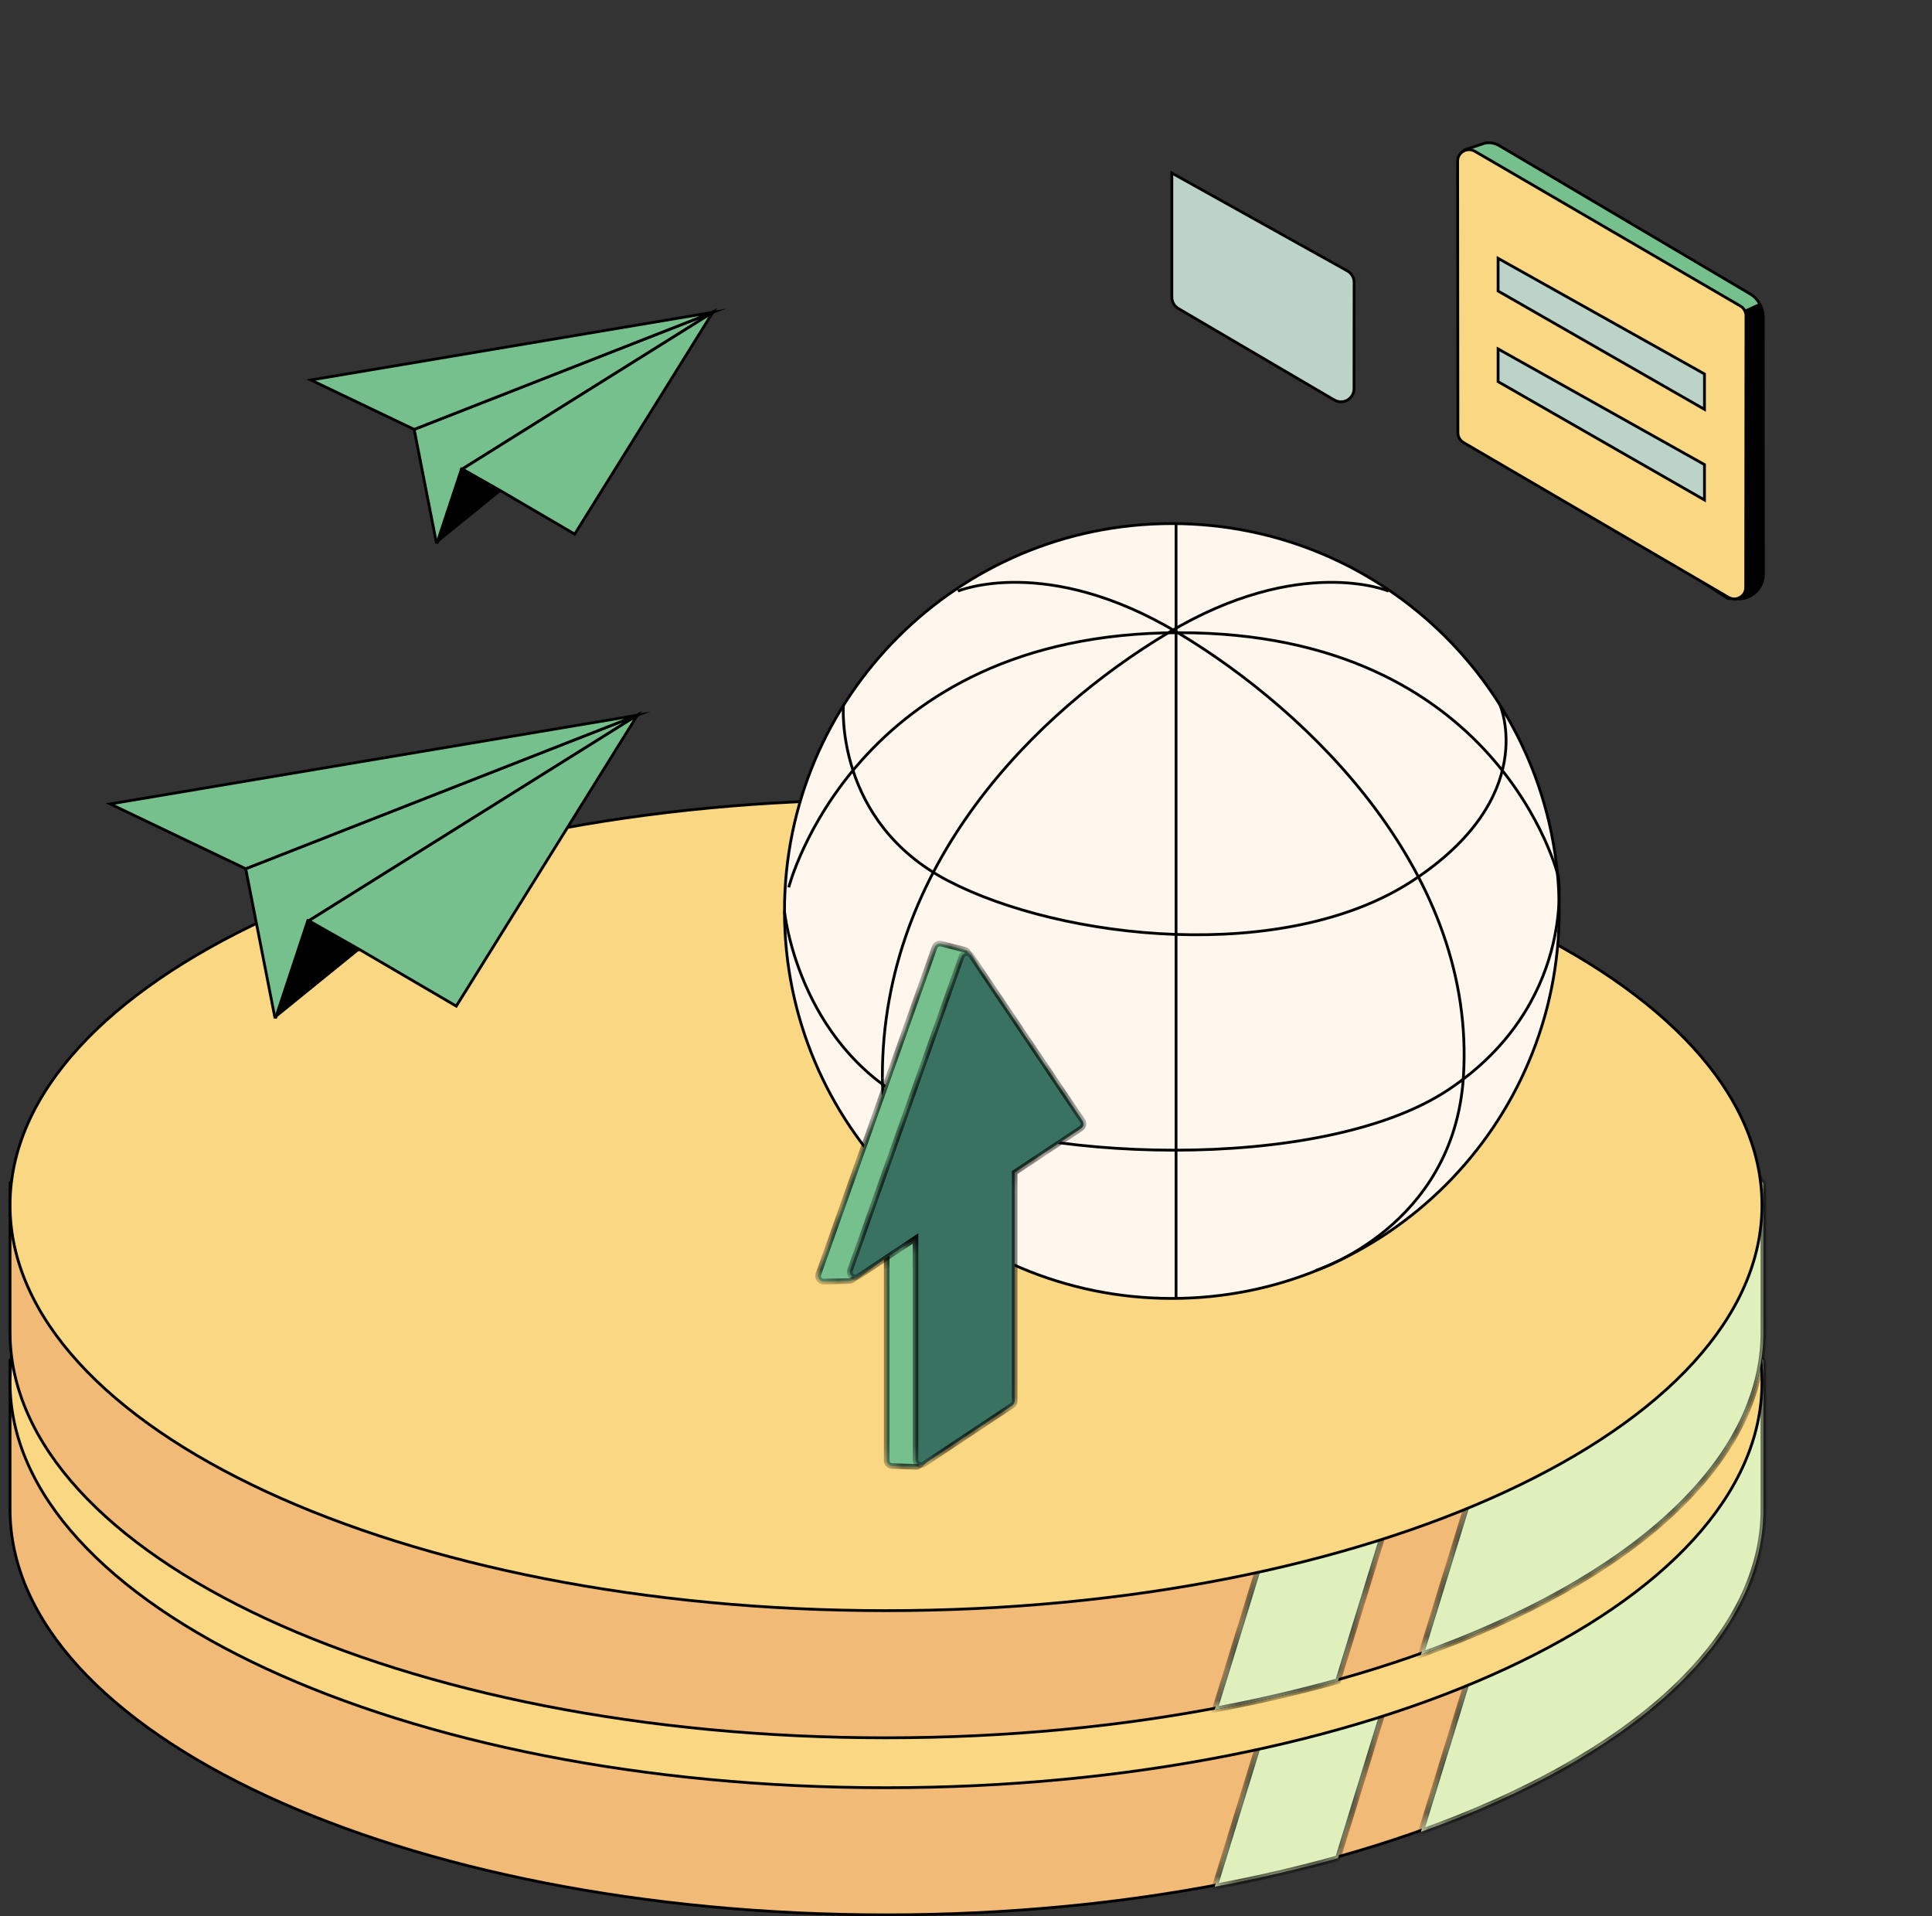 <svg width="121" height="120" viewBox="0 0 121 120" fill="none" xmlns="http://www.w3.org/2000/svg">
<rect x="0" y="0" width="121" height="120" fill="#333333" stroke="none"/>
<g clip-path="url(#clip0_751_11804)">
<path d="M55.49 71.632C67.899 71.632 79.925 72.429 89.699 74.534C99.465 76.638 106.958 80.043 110.351 85.24V94.522C110.351 101.503 104.245 107.851 94.308 112.458C84.379 117.062 70.654 119.912 55.49 119.912C40.326 119.912 26.602 117.062 16.672 112.458C6.735 107.851 0.629 101.503 0.629 94.522C0.629 91.453 0.628 90.865 0.629 85.164C4.464 80.322 12.236 76.937 22.027 74.764C31.829 72.588 43.636 71.632 55.49 71.632Z" fill="#F2BA77" stroke="black" stroke-width="0.175"/>
<mask id="path-2-inside-1_751_11804" fill="white">
<path d="M89.56 74.415C91.907 74.916 94.126 75.493 96.191 76.151L83.796 116.361C81.342 117.046 78.763 117.645 76.078 118.148L89.56 74.415ZM100.398 77.698C104.938 79.632 108.416 82.101 110.44 85.213V94.521C110.44 102.746 102.033 110.058 88.986 114.717L100.398 77.698Z"/>
</mask>
<path d="M89.56 74.415C91.907 74.916 94.126 75.493 96.191 76.151L83.796 116.361C81.342 117.046 78.763 117.645 76.078 118.148L89.56 74.415ZM100.398 77.698C104.938 79.632 108.416 82.101 110.44 85.213V94.521C110.44 102.746 102.033 110.058 88.986 114.717L100.398 77.698Z" fill="#E0F0BC"/>
<path d="M89.56 74.415L89.596 74.244L89.44 74.21L89.392 74.363L89.56 74.415ZM96.191 76.151L96.358 76.203L96.409 76.037L96.244 75.984L96.191 76.151ZM83.796 116.361L83.843 116.53L83.935 116.504L83.963 116.413L83.796 116.361ZM76.078 118.148L75.911 118.097L75.826 118.374L76.11 118.32L76.078 118.148ZM100.398 77.698L100.466 77.537L100.287 77.461L100.23 77.646L100.398 77.698ZM110.44 85.213H110.615V85.161L110.586 85.117L110.44 85.213ZM88.986 114.717L88.819 114.665L88.716 114.999L89.045 114.881L88.986 114.717ZM89.56 74.415L89.523 74.586C91.866 75.086 94.079 75.662 96.137 76.318L96.191 76.151L96.244 75.984C94.172 75.325 91.948 74.746 89.596 74.244L89.56 74.415ZM96.191 76.151L96.023 76.1L83.629 116.31L83.796 116.361L83.963 116.413L96.358 76.203L96.191 76.151ZM83.796 116.361L83.749 116.193C81.3 116.876 78.726 117.474 76.046 117.976L76.078 118.148L76.11 118.32C78.8 117.816 81.384 117.216 83.843 116.53L83.796 116.361ZM76.078 118.148L76.245 118.2L89.727 74.466L89.56 74.415L89.392 74.363L75.911 118.097L76.078 118.148ZM100.398 77.698L100.329 77.859C104.853 79.785 108.296 82.237 110.293 85.308L110.44 85.213L110.586 85.117C108.536 81.965 105.023 79.478 100.466 77.537L100.398 77.698ZM110.44 85.213H110.265V94.521H110.44H110.615V85.213H110.44ZM110.44 94.521H110.265C110.265 98.57 108.196 102.41 104.487 105.828C100.777 109.245 95.436 112.228 88.927 114.552L88.986 114.717L89.045 114.881C95.582 112.547 100.969 109.544 104.724 106.085C108.479 102.626 110.615 98.698 110.615 94.521H110.44ZM88.986 114.717L89.154 114.768L100.565 77.749L100.398 77.698L100.23 77.646L88.819 114.665L88.986 114.717Z" fill="black" mask="url(#path-2-inside-1_751_11804)"/>
<path d="M55.49 61.169C70.654 61.169 84.378 64.019 94.308 68.624C104.245 73.231 110.351 79.578 110.351 86.559C110.351 93.54 104.245 99.888 94.308 104.496C84.378 109.1 70.654 111.95 55.49 111.95C40.326 111.95 26.602 109.1 16.672 104.496C6.735 99.888 0.629 93.54 0.629 86.559C0.629 79.578 6.735 73.231 16.672 68.624C26.602 64.019 40.326 61.169 55.49 61.169Z" fill="#F9D783" stroke="black" stroke-width="0.175"/>
<path d="M55.49 60.544C67.899 60.544 79.925 61.341 89.699 63.447C99.465 65.551 106.958 68.956 110.351 74.152V83.434C110.351 90.415 104.245 96.763 94.308 101.371C84.379 105.975 70.654 108.825 55.49 108.825C40.326 108.825 26.602 105.975 16.672 101.371C6.735 96.763 0.629 90.415 0.629 83.434C0.629 80.365 0.628 79.777 0.629 74.077C4.464 69.234 12.236 65.849 22.027 63.676C31.829 61.501 43.636 60.544 55.49 60.544Z" fill="#F2BA77" stroke="black" stroke-width="0.175"/>
<mask id="path-6-inside-2_751_11804" fill="white">
<path d="M89.56 63.328C91.907 63.829 94.126 64.406 96.192 65.064L83.796 105.274C81.342 105.96 78.763 106.557 76.078 107.061L89.56 63.328ZM100.398 66.61C104.938 68.544 108.416 71.014 110.44 74.126V83.435C110.439 91.659 102.032 98.971 88.986 103.629L100.398 66.61Z"/>
</mask>
<path d="M89.56 63.328C91.907 63.829 94.126 64.406 96.192 65.064L83.796 105.274C81.342 105.96 78.763 106.557 76.078 107.061L89.56 63.328ZM100.398 66.61C104.938 68.544 108.416 71.014 110.44 74.126V83.435C110.439 91.659 102.032 98.971 88.986 103.629L100.398 66.61Z" fill="#E0F0BC"/>
<path d="M89.56 63.328L89.596 63.157L89.44 63.124L89.392 63.277L89.56 63.328ZM96.192 65.064L96.359 65.115L96.41 64.949L96.245 64.897L96.192 65.064ZM83.796 105.274L83.843 105.443L83.935 105.417L83.963 105.326L83.796 105.274ZM76.078 107.061L75.911 107.009L75.826 107.286L76.11 107.233L76.078 107.061ZM100.398 66.61L100.466 66.449L100.287 66.373L100.23 66.559L100.398 66.61ZM110.44 74.126H110.615V74.074L110.586 74.031L110.44 74.126ZM110.44 83.435L110.615 83.435V83.435H110.44ZM88.986 103.629L88.819 103.577L88.716 103.911L89.045 103.794L88.986 103.629ZM89.56 63.328L89.523 63.499C91.866 63.999 94.079 64.574 96.138 65.23L96.192 65.064L96.245 64.897C94.173 64.237 91.948 63.659 89.596 63.157L89.56 63.328ZM96.192 65.064L96.024 65.012L83.629 105.223L83.796 105.274L83.963 105.326L96.359 65.115L96.192 65.064ZM83.796 105.274L83.749 105.106C81.3 105.79 78.726 106.386 76.046 106.889L76.078 107.061L76.11 107.233C78.799 106.728 81.384 106.13 83.843 105.443L83.796 105.274ZM76.078 107.061L76.245 107.112L89.727 63.38L89.56 63.328L89.392 63.277L75.911 107.009L76.078 107.061ZM100.398 66.61L100.329 66.771C104.853 68.698 108.296 71.15 110.293 74.221L110.44 74.126L110.586 74.031C108.536 70.878 105.023 68.39 100.466 66.449L100.398 66.61ZM110.44 74.126H110.265V83.435H110.44H110.615V74.126H110.44ZM110.44 83.435L110.265 83.435C110.264 87.483 108.196 91.323 104.487 94.741C100.777 98.158 95.436 101.14 88.927 103.464L88.986 103.629L89.045 103.794C95.582 101.46 100.969 98.457 104.724 94.998C108.479 91.539 110.614 87.611 110.615 83.435L110.44 83.435ZM88.986 103.629L89.154 103.68L100.565 66.662L100.398 66.61L100.23 66.559L88.819 103.577L88.986 103.629Z" fill="black" mask="url(#path-6-inside-2_751_11804)"/>
<path d="M55.49 50.082C70.654 50.082 84.378 52.932 94.308 57.536C104.245 62.144 110.351 68.491 110.351 75.472C110.351 82.453 104.245 88.801 94.308 93.408C84.378 98.012 70.654 100.862 55.49 100.862C40.326 100.862 26.602 98.012 16.672 93.408C6.735 88.801 0.629 82.453 0.629 75.472C0.629 68.491 6.735 62.144 16.672 57.536C26.602 52.932 40.326 50.082 55.49 50.082Z" fill="#F9D783" stroke="black" stroke-width="0.175"/>
<path d="M73.392 81.31C86.791 81.31 97.653 70.448 97.653 57.049C97.653 43.65 86.791 32.788 73.392 32.788C59.993 32.788 49.132 43.65 49.132 57.049C49.132 70.448 59.993 81.31 73.392 81.31Z" fill="#FFF7EE" stroke="black" stroke-width="0.175" stroke-miterlimit="10"/>
<path d="M52.821 44.174C52.821 44.174 52.263 51.456 59.386 55.16C66.508 58.865 80.454 60.398 88.46 55.16C96.466 49.922 93.951 44.174 93.951 44.174" stroke="black" stroke-width="0.175" stroke-miterlimit="10"/>
<path d="M73.655 32.788V81.31" stroke="black" stroke-width="0.175" stroke-miterlimit="10"/>
<path d="M49.398 55.569C49.398 55.569 53.456 39.648 73.817 39.621C93.93 39.593 97.605 54.912 97.605 54.912C97.605 54.912 98.679 62.936 90.711 68.242C82.743 73.547 64.129 72.771 57.04 69.018C49.95 65.265 49.132 57.074 49.132 57.074" stroke="black" stroke-width="0.175" stroke-miterlimit="10"/>
<path d="M59.992 37.017C59.992 37.017 65.528 34.679 73.793 39.638C82.059 44.596 92.468 54.73 91.653 67.44C91.05 76.839 82.413 79.558 82.413 79.558" stroke="black" stroke-width="0.175" stroke-miterlimit="10"/>
<path d="M86.968 37.017C86.968 37.017 81.425 34.679 73.147 39.637C64.87 44.594 55.245 54.141 55.262 67.432C55.273 75.954 63.077 79.032 63.077 79.032" stroke="black" stroke-width="0.175" stroke-miterlimit="10"/>
<path d="M27.34 34.03L25.939 26.889L44.644 19.558L28.954 29.373" fill="#76C08D"/>
<path d="M27.34 34.03L25.939 26.889L44.644 19.558L28.954 29.373" stroke="black" stroke-width="0.175" stroke-miterlimit="10"/>
<path d="M44.644 19.558L25.939 26.889L19.469 23.796L44.644 19.558Z" fill="#76C08D" stroke="black" stroke-width="0.175" stroke-miterlimit="10"/>
<path d="M44.644 19.558L35.993 33.448L31.427 30.777L28.953 29.373L44.644 19.558Z" fill="#76C08D" stroke="black" stroke-width="0.175" stroke-miterlimit="10"/>
<path d="M27.358 34.039L28.903 29.373L31.376 30.778" fill="black"/>
<path d="M27.358 34.039L28.903 29.373L31.376 30.778" stroke="black" stroke-width="0.175" stroke-miterlimit="10"/>
<path d="M17.226 63.768L15.389 54.402L39.923 44.785L19.343 57.659" fill="#76C08D"/>
<path d="M17.226 63.768L15.389 54.402L39.923 44.785L19.343 57.659" stroke="black" stroke-width="0.175" stroke-miterlimit="10"/>
<path d="M39.923 44.785L15.389 54.402L6.903 50.345L39.923 44.785Z" fill="#76C08D" stroke="black" stroke-width="0.175" stroke-miterlimit="10"/>
<path d="M39.922 44.785L28.576 63.005L22.586 59.501L19.342 57.659L39.922 44.785Z" fill="#76C08D" stroke="black" stroke-width="0.175" stroke-miterlimit="10"/>
<path d="M17.25 63.778L19.276 57.659L22.52 59.501" fill="black"/>
<path d="M17.25 63.778L19.276 57.659L22.52 59.501" stroke="black" stroke-width="0.175" stroke-miterlimit="10"/>
<mask id="path-27-inside-3_751_11804" fill="white">
<path d="M58.943 59.098L60.417 59.469C60.512 59.493 60.593 59.556 60.639 59.644L66.054 69.971C66.132 70.119 66.092 70.302 65.96 70.404L61.743 73.672V87.522C61.743 87.615 61.706 87.704 61.641 87.769L57.616 91.756C57.549 91.823 57.456 91.859 57.361 91.856L55.868 91.806C55.682 91.799 55.534 91.646 55.534 91.46V78.483L53.386 80.149C53.327 80.195 53.256 80.22 53.182 80.222L51.589 80.255C51.347 80.26 51.175 80.021 51.256 79.793L58.533 59.317C58.593 59.149 58.77 59.054 58.943 59.098Z"/>
</mask>
<path d="M58.943 59.098L60.417 59.469C60.512 59.493 60.593 59.556 60.639 59.644L66.054 69.971C66.132 70.119 66.092 70.302 65.96 70.404L61.743 73.672V87.522C61.743 87.615 61.706 87.704 61.641 87.769L57.616 91.756C57.549 91.823 57.456 91.859 57.361 91.856L55.868 91.806C55.682 91.799 55.534 91.646 55.534 91.46V78.483L53.386 80.149C53.327 80.195 53.256 80.22 53.182 80.222L51.589 80.255C51.347 80.26 51.175 80.021 51.256 79.793L58.533 59.317C58.593 59.149 58.77 59.054 58.943 59.098Z" fill="#76C08D"/>
<path d="M58.943 59.098L58.986 58.928L58.986 58.928L58.943 59.098ZM60.417 59.469L60.46 59.299L60.46 59.299L60.417 59.469ZM60.639 59.644L60.794 59.562L60.794 59.562L60.639 59.644ZM66.054 69.971L65.899 70.052L65.899 70.052L66.054 69.971ZM65.96 70.404L66.067 70.543L66.067 70.543L65.96 70.404ZM61.743 73.672L61.636 73.534L61.568 73.586V73.672H61.743ZM61.641 87.769L61.517 87.644L61.517 87.644L61.641 87.769ZM57.616 91.756L57.739 91.88L57.739 91.88L57.616 91.756ZM57.361 91.856L57.356 92.03L57.356 92.03L57.361 91.856ZM55.868 91.806L55.862 91.981L55.862 91.981L55.868 91.806ZM55.534 91.46H55.359V91.46L55.534 91.46ZM55.534 78.483H55.709V78.126L55.427 78.345L55.534 78.483ZM53.386 80.149L53.493 80.288L53.493 80.288L53.386 80.149ZM53.182 80.222L53.185 80.397L53.185 80.397L53.182 80.222ZM51.589 80.255L51.593 80.43L51.593 80.43L51.589 80.255ZM51.256 79.793L51.091 79.734L51.091 79.734L51.256 79.793ZM58.533 59.317L58.698 59.376L58.698 59.376L58.533 59.317ZM58.943 59.098L58.901 59.267L60.374 59.639L60.417 59.469L60.46 59.299L58.986 58.928L58.943 59.098ZM60.417 59.469L60.374 59.638C60.421 59.65 60.461 59.682 60.484 59.725L60.639 59.644L60.794 59.562C60.725 59.431 60.603 59.335 60.46 59.299L60.417 59.469ZM60.639 59.644L60.484 59.725L65.899 70.052L66.054 69.971L66.209 69.889L60.794 59.562L60.639 59.644ZM66.054 69.971L65.899 70.052C65.937 70.125 65.918 70.216 65.853 70.266L65.96 70.404L66.067 70.543C66.267 70.388 66.326 70.112 66.209 69.889L66.054 69.971ZM65.96 70.404L65.853 70.266L61.636 73.534L61.743 73.672L61.85 73.81L66.067 70.543L65.96 70.404ZM61.743 73.672H61.568V87.522H61.743H61.918V73.672H61.743ZM61.743 87.522H61.568C61.568 87.568 61.55 87.612 61.517 87.644L61.641 87.769L61.764 87.893C61.863 87.795 61.918 87.661 61.918 87.522H61.743ZM61.641 87.769L61.517 87.644L57.493 91.632L57.616 91.756L57.739 91.88L61.764 87.893L61.641 87.769ZM57.616 91.756L57.493 91.632C57.46 91.664 57.415 91.682 57.367 91.681L57.361 91.856L57.356 92.03C57.498 92.035 57.637 91.981 57.739 91.88L57.616 91.756ZM57.361 91.856L57.367 91.681L55.874 91.631L55.868 91.806L55.862 91.981L57.356 92.03L57.361 91.856ZM55.868 91.806L55.874 91.631C55.782 91.628 55.709 91.552 55.709 91.46L55.534 91.46L55.359 91.46C55.359 91.741 55.582 91.971 55.862 91.981L55.868 91.806ZM55.534 91.46H55.709V78.483H55.534H55.359V91.46H55.534ZM55.534 78.483L55.427 78.345L53.279 80.011L53.386 80.149L53.493 80.288L55.642 78.622L55.534 78.483ZM53.386 80.149L53.279 80.011C53.25 80.033 53.214 80.046 53.178 80.047L53.182 80.222L53.185 80.397C53.297 80.394 53.405 80.356 53.493 80.288L53.386 80.149ZM53.182 80.222L53.178 80.047L51.585 80.08L51.589 80.255L51.593 80.43L53.185 80.397L53.182 80.222ZM51.589 80.255L51.585 80.08C51.466 80.082 51.381 79.964 51.421 79.852L51.256 79.793L51.091 79.734C50.969 80.078 51.228 80.437 51.593 80.43L51.589 80.255ZM51.256 79.793L51.421 79.852L58.698 59.376L58.533 59.317L58.368 59.259L51.091 79.734L51.256 79.793ZM58.533 59.317L58.698 59.376C58.728 59.293 58.816 59.246 58.901 59.267L58.943 59.098L58.986 58.928C58.725 58.862 58.458 59.006 58.368 59.259L58.533 59.317Z" fill="black" mask="url(#path-27-inside-3_751_11804)"/>
<mask id="path-29-inside-4_751_11804" fill="white">
<path d="M60.214 59.914C60.309 59.646 60.668 59.601 60.826 59.836L67.799 70.185C67.906 70.344 67.864 70.56 67.704 70.666L63.548 73.428V87.727C63.548 87.843 63.49 87.951 63.394 88.015L57.876 91.683C57.646 91.836 57.339 91.671 57.339 91.395V77.556L53.759 79.936C53.482 80.12 53.13 79.846 53.241 79.533L60.214 59.914Z"/>
</mask>
<path d="M60.214 59.914C60.309 59.646 60.668 59.601 60.826 59.836L67.799 70.185C67.906 70.344 67.864 70.56 67.704 70.666L63.548 73.428V87.727C63.548 87.843 63.49 87.951 63.394 88.015L57.876 91.683C57.646 91.836 57.339 91.671 57.339 91.395V77.556L53.759 79.936C53.482 80.12 53.13 79.846 53.241 79.533L60.214 59.914Z" fill="#3A7261"/>
<path d="M60.214 59.914L60.379 59.972V59.972L60.214 59.914ZM60.826 59.836L60.681 59.934L60.681 59.934L60.826 59.836ZM67.799 70.185L67.944 70.087L67.944 70.087L67.799 70.185ZM67.704 70.666L67.801 70.812L67.801 70.812L67.704 70.666ZM63.548 73.428L63.451 73.282L63.373 73.334V73.428H63.548ZM63.548 87.727L63.723 87.727V87.727H63.548ZM63.394 88.015L63.491 88.161L63.491 88.161L63.394 88.015ZM57.876 91.683L57.973 91.829L57.973 91.829L57.876 91.683ZM57.339 91.395H57.164L57.164 91.395L57.339 91.395ZM57.339 77.556H57.514V77.23L57.242 77.41L57.339 77.556ZM53.759 79.936L53.856 80.082L53.856 80.082L53.759 79.936ZM53.241 79.533L53.077 79.474L53.077 79.474L53.241 79.533ZM60.214 59.914L60.379 59.972C60.426 59.84 60.603 59.818 60.681 59.934L60.826 59.836L60.971 59.739C60.733 59.384 60.192 59.452 60.049 59.855L60.214 59.914ZM60.826 59.836L60.681 59.934L67.654 70.283L67.799 70.185L67.944 70.087L60.971 59.739L60.826 59.836ZM67.799 70.185L67.654 70.283C67.707 70.362 67.686 70.469 67.607 70.521L67.704 70.666L67.801 70.812C68.042 70.652 68.105 70.326 67.944 70.087L67.799 70.185ZM67.704 70.666L67.608 70.521L63.451 73.282L63.548 73.428L63.645 73.574L67.801 70.812L67.704 70.666ZM63.548 73.428H63.373V87.727H63.548H63.723V73.428H63.548ZM63.548 87.727L63.373 87.727C63.373 87.784 63.344 87.838 63.297 87.87L63.394 88.015L63.491 88.161C63.636 88.064 63.723 87.901 63.723 87.727L63.548 87.727ZM63.394 88.015L63.297 87.869L57.779 91.537L57.876 91.683L57.973 91.829L63.491 88.161L63.394 88.015ZM57.876 91.683L57.779 91.537C57.666 91.612 57.514 91.531 57.514 91.395L57.339 91.395L57.164 91.395C57.164 91.81 57.627 92.059 57.973 91.829L57.876 91.683ZM57.339 91.395H57.514V77.556H57.339H57.164V91.395H57.339ZM57.339 77.556L57.242 77.41L53.662 79.79L53.759 79.936L53.856 80.082L57.436 77.702L57.339 77.556ZM53.759 79.936L53.662 79.79C53.525 79.882 53.352 79.745 53.406 79.591L53.241 79.533L53.077 79.474C52.909 79.947 53.439 80.359 53.856 80.082L53.759 79.936ZM53.241 79.533L53.406 79.591L60.379 59.972L60.214 59.914L60.049 59.855L53.077 79.474L53.241 79.533Z" fill="black" mask="url(#path-29-inside-4_751_11804)"/>
<path d="M110.222 19.064L92.504 27.061L91.725 9.388L92.992 8.963C93.303 8.902 93.624 8.958 93.897 9.119L109.626 18.416C109.888 18.571 110.093 18.798 110.222 19.064Z" fill="#76C08D" stroke="black" stroke-width="0.175" stroke-miterlimit="10"/>
<path d="M110.44 35.956C110.441 36.847 109.688 37.555 108.793 37.504L108.201 37.47L92.378 27.097L110.274 19.167C110.374 19.372 110.43 19.599 110.43 19.835L110.44 35.956Z" fill="black" stroke="black" stroke-width="0.175" stroke-miterlimit="10"/>
<path d="M91.66 27.713L108.255 37.407C108.732 37.686 109.334 37.344 109.334 36.793L109.351 19.779C109.351 19.526 109.217 19.291 108.998 19.163L92.368 9.473C91.89 9.195 91.29 9.538 91.29 10.088L91.307 27.098C91.307 27.35 91.441 27.584 91.66 27.712V27.713Z" fill="#F9D783" stroke="black" stroke-width="0.175" stroke-miterlimit="10"/>
<path d="M93.825 16.177V18.225L106.75 25.634V23.419L93.825 16.177Z" fill="#BCD4C7" stroke="black" stroke-width="0.175" stroke-miterlimit="10"/>
<path d="M93.825 21.851V23.9L106.75 31.309V29.094L93.825 21.851Z" fill="#BCD4C7" stroke="black" stroke-width="0.175" stroke-miterlimit="10"/>
<path d="M83.565 25.05L73.798 19.32C73.547 19.173 73.392 18.902 73.392 18.61V10.837L84.385 16.964C84.646 17.109 84.808 17.384 84.808 17.683L84.803 24.34C84.803 24.975 84.113 25.37 83.565 25.049V25.05Z" fill="#BCD4C7" stroke="black" stroke-width="0.175" stroke-miterlimit="10"/>
</g>
<defs>
<clipPath id="clip0_751_11804">
<rect width="120" height="120" fill="white" transform="translate(0.333)"/>
</clipPath>
</defs>
</svg>
